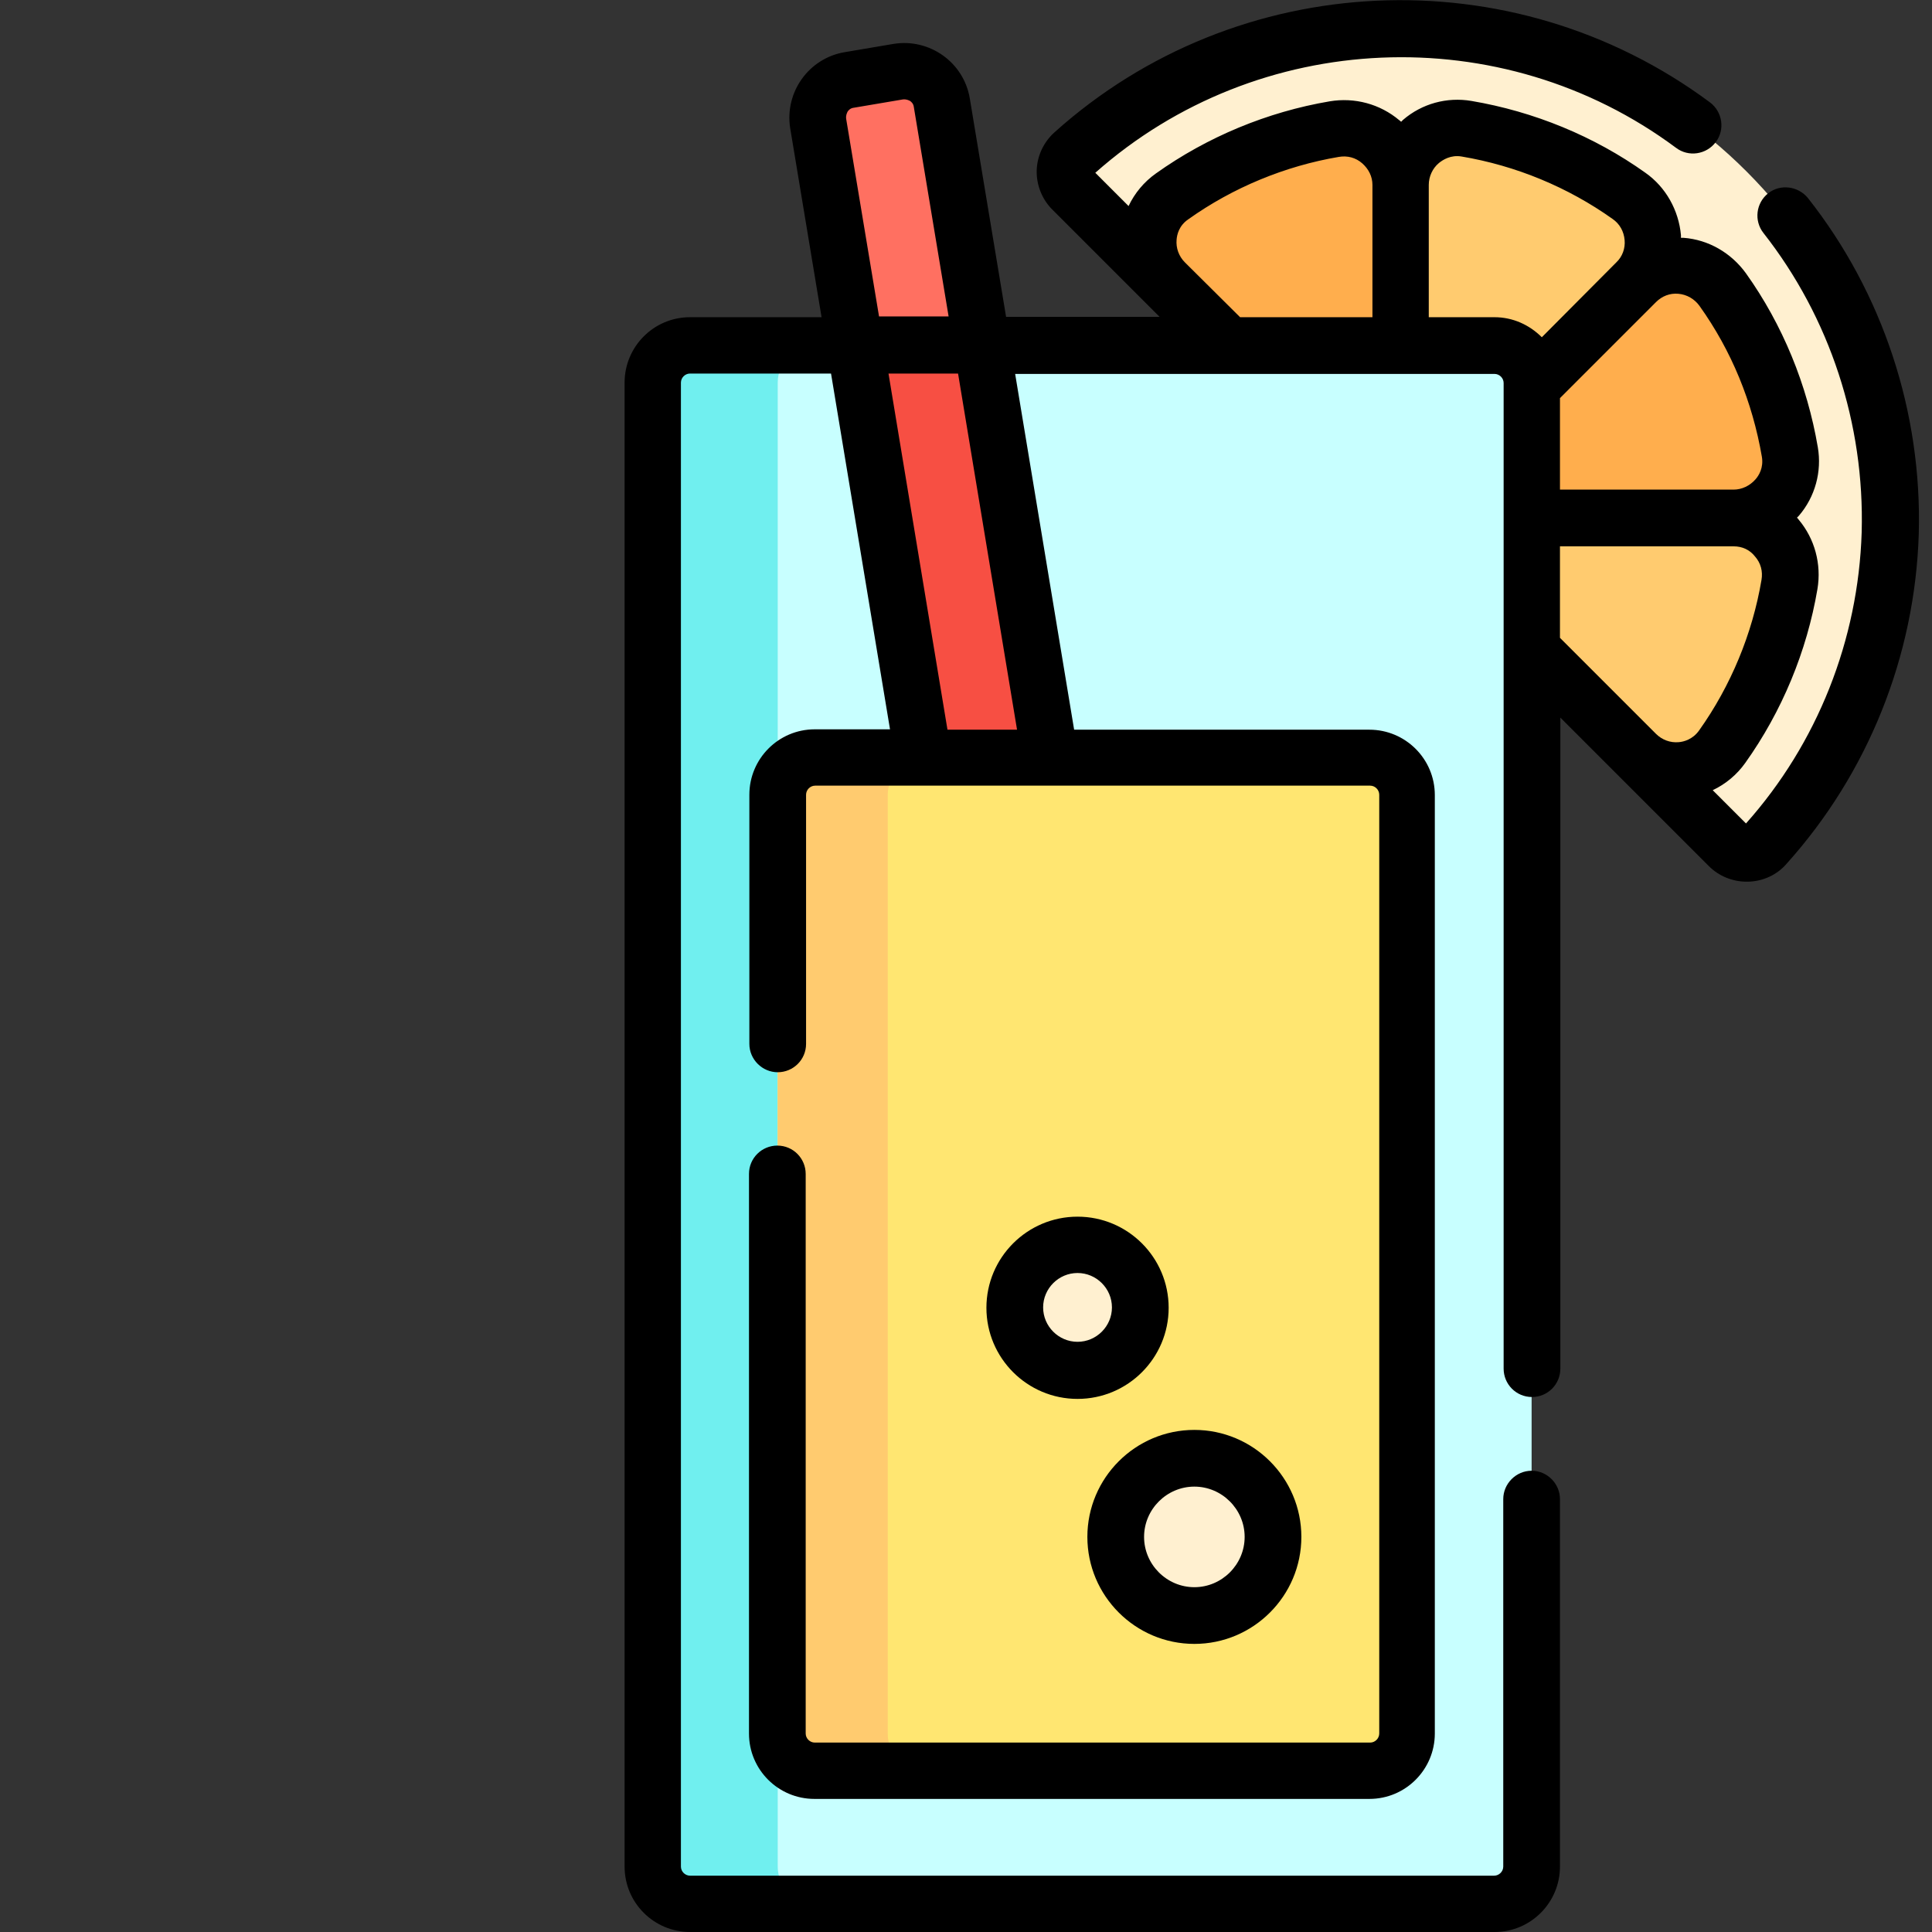 <?xml version="1.0" encoding="utf-8"?>
<!-- Generator: Adobe Illustrator 25.2.1, SVG Export Plug-In . SVG Version: 6.00 Build 0)  -->
<svg version="1.1" id="Ebene_1" xmlns="http://www.w3.org/2000/svg" xmlns:xlink="http://www.w3.org/1999/xlink" x="0px" y="0px"
	 viewBox="0 0 511 511" style="enable-background:new 0 0 511 511;" xml:space="preserve">
<rect x="0" y="0" width="511" height="511" fill="#333333" stroke="none"/>
<style type="text/css">
	.st0{fill:#FFF0D0;}
	.st1{fill:#FFAE4D;}
	.st2{fill:#FFCB6F;}
	.st3{fill:#C8FFFF;}
	.st4{fill:#FF7061;}
	.st5{fill:#F74F43;}
	.st6{fill:#70EFEF;}
	.st7{fill:#FFE671;}
</style>
<path class="st0" d="M283.6,50.2c-2.7-2.7-2.5-7.1,0.3-9.6C334.7-5.2,413.1-3.6,462,45.4s50.5,127.3,4.8,178.1
	c-2.5,2.8-6.9,3-9.6,0.3L283.6,50.2z"/>
<path class="st1" d="M309.9,51.8c12.5-8.9,27.1-15.1,42.9-17.8c9.2-1.6,17.6,5.5,17.6,14.8V137l-62.3-62.3
	C301.5,68.1,302.4,57.2,309.9,51.8z"/>
<path class="st2" d="M387.8,34c15.2,2.6,29.9,8.5,42.9,17.7c7.6,5.4,8.6,16.3,2,22.9L370.4,137V48.8C370.4,39.6,378.7,32.5,387.8,34
	z"/>
<path class="st1" d="M370.4,137l62.3-62.3c6.6-6.6,17.5-5.6,22.9,2c9.3,13.1,15.2,27.8,17.7,42.9c1.5,9.1-5.6,17.4-14.8,17.4H370.4z
	"/>
<path class="st2" d="M370.4,137h88.1c9.3,0,16.4,8.4,14.8,17.6c-2.7,15.8-8.9,30.4-17.8,42.9c-5.4,7.5-16.3,8.4-22.8,1.8L370.4,137z
	"/>
<path class="st0" d="M349.7,116.3c11.4-11.4,29.9-11.4,41.3,0c11.4,11.4,11.4,29.9,0,41.3L349.7,116.3z"/>
<path class="st3" d="M405.1,101.2v392.5c0,5.4-4.4,9.9-9.8,9.9H182.5c-5.4,0-9.8-4.4-9.8-9.9V101.2c0-5.4,4.4-9.8,9.8-9.8h212.8
	C400.7,91.3,405.1,95.8,405.1,101.2z"/>
<path class="st4" d="M279.5,210.3l-32.7,5.4L226.1,91.3l-9.7-58.7c-0.9-5.4,2.8-10.6,8.2-11.5l13-2.2c5.4-0.9,10.6,2.8,11.5,8.2
	l10.6,64.1L279.5,210.3z"/>
<path class="st5" d="M279.5,210.3l-32.7,5.4L226.1,91.3h33.6L279.5,210.3z"/>
<path class="st6" d="M215.5,503.5h-33c-5.4,0-9.8-4.4-9.8-9.9V101.2c0-5.4,4.4-9.8,9.8-9.8h33c-5.4,0-9.8,4.4-9.8,9.8v392.5
	C205.7,499.1,210.1,503.5,215.5,503.5z"/>
<path class="st7" d="M362.3,468.4H215.5c-5.4,0-9.8-4.4-9.8-9.9V210.3c0-5.4,4.4-9.8,9.8-9.8h146.8c5.4,0,9.8,4.4,9.8,9.8v248.3
	C372.1,464,367.7,468.4,362.3,468.4z"/>
<path class="st2" d="M244.6,468.4h-29.1c-5.4,0-9.8-4.4-9.8-9.8V210.3c0-5.4,4.4-9.8,9.8-9.8h29.1c-5.4,0-9.8,4.4-9.8,9.8v248.3
	C234.8,464,239.2,468.4,244.6,468.4z"/>
<path class="st0" d="M336.7,406.5c0,11.5-9.3,20.8-20.8,20.8s-20.8-9.3-20.8-20.8c0-11.5,9.3-20.8,20.8-20.8S336.7,395,336.7,406.5z
	"/>
<path class="st0" d="M301.6,345.8c0,9.2-7.4,16.6-16.6,16.6c-9.2,0-16.6-7.4-16.6-16.6s7.4-16.6,16.6-16.6
	C294.1,329.3,301.6,336.7,301.6,345.8z"/>
<path d="M478.2,52.4c-2.6-3.2-7.3-3.8-10.5-1.3c-3.3,2.6-3.8,7.3-1.3,10.5c17.6,22.4,26.8,50.5,26,79.2c-0.9,28.5-11.7,55.8-30.6,77
	L453,209c3.4-1.6,6.4-4.1,8.6-7.2c9.7-13.6,16.3-29.5,19.1-46c1.1-6.6-0.7-13.3-5-18.4c-0.1-0.2-0.3-0.3-0.4-0.5
	c0.2-0.2,0.3-0.3,0.5-0.5c4.3-5,6.1-11.7,5-18.1c-2.8-16.5-9.3-32.4-19-46c-3.9-5.4-9.9-8.9-16.5-9.4c-0.2,0-0.4,0-0.7,0
	c0-0.2,0-0.4,0-0.7c-0.6-6.6-4-12.7-9.4-16.5c-13.6-9.7-29.5-16.2-46-19c-6.5-1.1-13.1,0.7-18.1,5c-0.2,0.2-0.3,0.3-0.5,0.5
	c-0.2-0.1-0.3-0.3-0.5-0.4c-5.1-4.3-11.8-6.1-18.4-5c-16.5,2.8-32.4,9.4-46,19.1c-3.1,2.2-5.6,5.2-7.2,8.6l-8.8-8.8
	c43-38.1,107.5-40.9,153.6-6.6c3.3,2.5,8,1.8,10.5-1.5c2.5-3.3,1.8-8-1.5-10.5C400-11.8,327.2-8.4,278.9,35
	c-2.9,2.6-4.6,6.3-4.7,10.1c-0.1,3.8,1.4,7.6,4.1,10.3l28.4,28.4h-40.6L256.5,26c-1.6-9.5-10.6-15.9-20.1-14.4l-13,2.2
	c-9.5,1.6-15.9,10.6-14.4,20.1l8.3,50h-34.8c-9.6,0-17.3,7.8-17.3,17.3v392.5c0,9.6,7.8,17.3,17.3,17.3h212.8
	c9.6,0,17.3-7.8,17.3-17.3v-97.2c0-4.1-3.4-7.5-7.5-7.5c-4.1,0-7.5,3.4-7.5,7.5v97.2c0,1.3-1.1,2.4-2.4,2.4H182.5
	c-1.3,0-2.4-1.1-2.4-2.4V101.2c0-1.3,1.1-2.4,2.4-2.4h37.3l15.6,94.1h-19.9c-9.6,0-17.3,7.8-17.3,17.3v65.9c0,4.1,3.4,7.5,7.5,7.5
	c4.1,0,7.5-3.3,7.5-7.5v-65.9c0-1.3,1.1-2.4,2.4-2.4h146.8c1.3,0,2.4,1.1,2.4,2.4v248.3c0,1.3-1.1,2.4-2.4,2.4H215.5
	c-1.3,0-2.4-1.1-2.4-2.4v-148c0-4.1-3.3-7.5-7.5-7.5c-4.1,0-7.5,3.3-7.5,7.5v148c0,9.6,7.8,17.3,17.3,17.3h146.8
	c9.6,0,17.3-7.8,17.3-17.3V210.3c0-9.6-7.8-17.3-17.3-17.3h-78.1l-15.6-94.1h126.8c1.3,0,2.4,1.1,2.4,2.4V362c0,4.1,3.3,7.5,7.5,7.5
	s7.5-3.4,7.5-7.5V189.8l14.8,14.8l0,0c0,0,0,0,0,0l24.5,24.5c2.6,2.6,6.2,4.1,10,4.1c0.1,0,0.2,0,0.4,0c3.9-0.1,7.6-1.8,10.1-4.7
	c21.6-24,34-55,35-87.3C508.4,109.1,498,77.5,478.2,52.4z M223.8,31.4c-0.1-0.9,0.2-1.5,0.4-1.9c0.2-0.3,0.7-0.9,1.6-1l13-2.2
	c0.9-0.1,1.5,0.2,1.9,0.4c0.3,0.2,0.9,0.7,1,1.6l9.2,55.4h-18.4L223.8,31.4z M269,193h-18.4L235,98.8h18.4L269,193z M449.5,80.9
	c8.5,11.9,14,25.4,16.5,39.9c0.5,2.9-0.8,5-1.7,6c-1.5,1.7-3.6,2.7-5.8,2.7h-45.9v-24.2L438,79.9c1.6-1.6,3.7-2.4,5.9-2.2
	C446.2,77.9,448.2,79.1,449.5,80.9z M313.4,69.4C313.4,69.4,313.4,69.4,313.4,69.4c-1.6-1.6-2.4-3.8-2.2-6c0.1-1.3,0.6-3.7,3.1-5.4
	c11.8-8.4,25.6-14.1,39.8-16.5c2.3-0.4,4.5,0.2,6.2,1.7c1.7,1.5,2.7,3.5,2.7,5.7v0v35h-35L313.4,69.4z M395.3,83.9h-17.4v-35
	c0-2.2,1-4.4,2.7-5.8c1-0.8,3.1-2.2,6-1.7c14.3,2.4,28.1,8.1,39.9,16.5c1.9,1.3,3,3.3,3.2,5.6c0.2,2.2-0.6,4.4-2.2,5.9l-19.7,19.8
	C404.5,85.9,400.1,83.9,395.3,83.9z M412.6,144.5h45.9h0h0c2.3,0,4.3,0.9,5.7,2.7c1.5,1.7,2.1,3.9,1.7,6.2
	c-2.4,14.2-8.1,28-16.5,39.8c-1.7,2.4-4.1,3-5.4,3.1c-2.2,0.2-4.4-0.6-6-2.2l-25.4-25.4L412.6,144.5L412.6,144.5z"/>
<path d="M287.6,406.5c0,15.6,12.7,28.3,28.3,28.3s28.3-12.7,28.3-28.3c0-15.6-12.7-28.3-28.3-28.3S287.6,390.9,287.6,406.5z
	 M315.9,393.2c7.3,0,13.3,6,13.3,13.3c0,7.3-6,13.3-13.3,13.3c-7.3,0-13.3-6-13.3-13.3C302.6,399.2,308.6,393.2,315.9,393.2z"/>
<path d="M285,321.8c-13.3,0-24.1,10.8-24.1,24.1s10.8,24.1,24.1,24.1c13.3,0,24.1-10.8,24.1-24.1S298.3,321.8,285,321.8z M285,354.9
	c-5,0-9.1-4.1-9.1-9.1s4.1-9.1,9.1-9.1s9.1,4.1,9.1,9.1S290,354.9,285,354.9z"/>
</svg>
